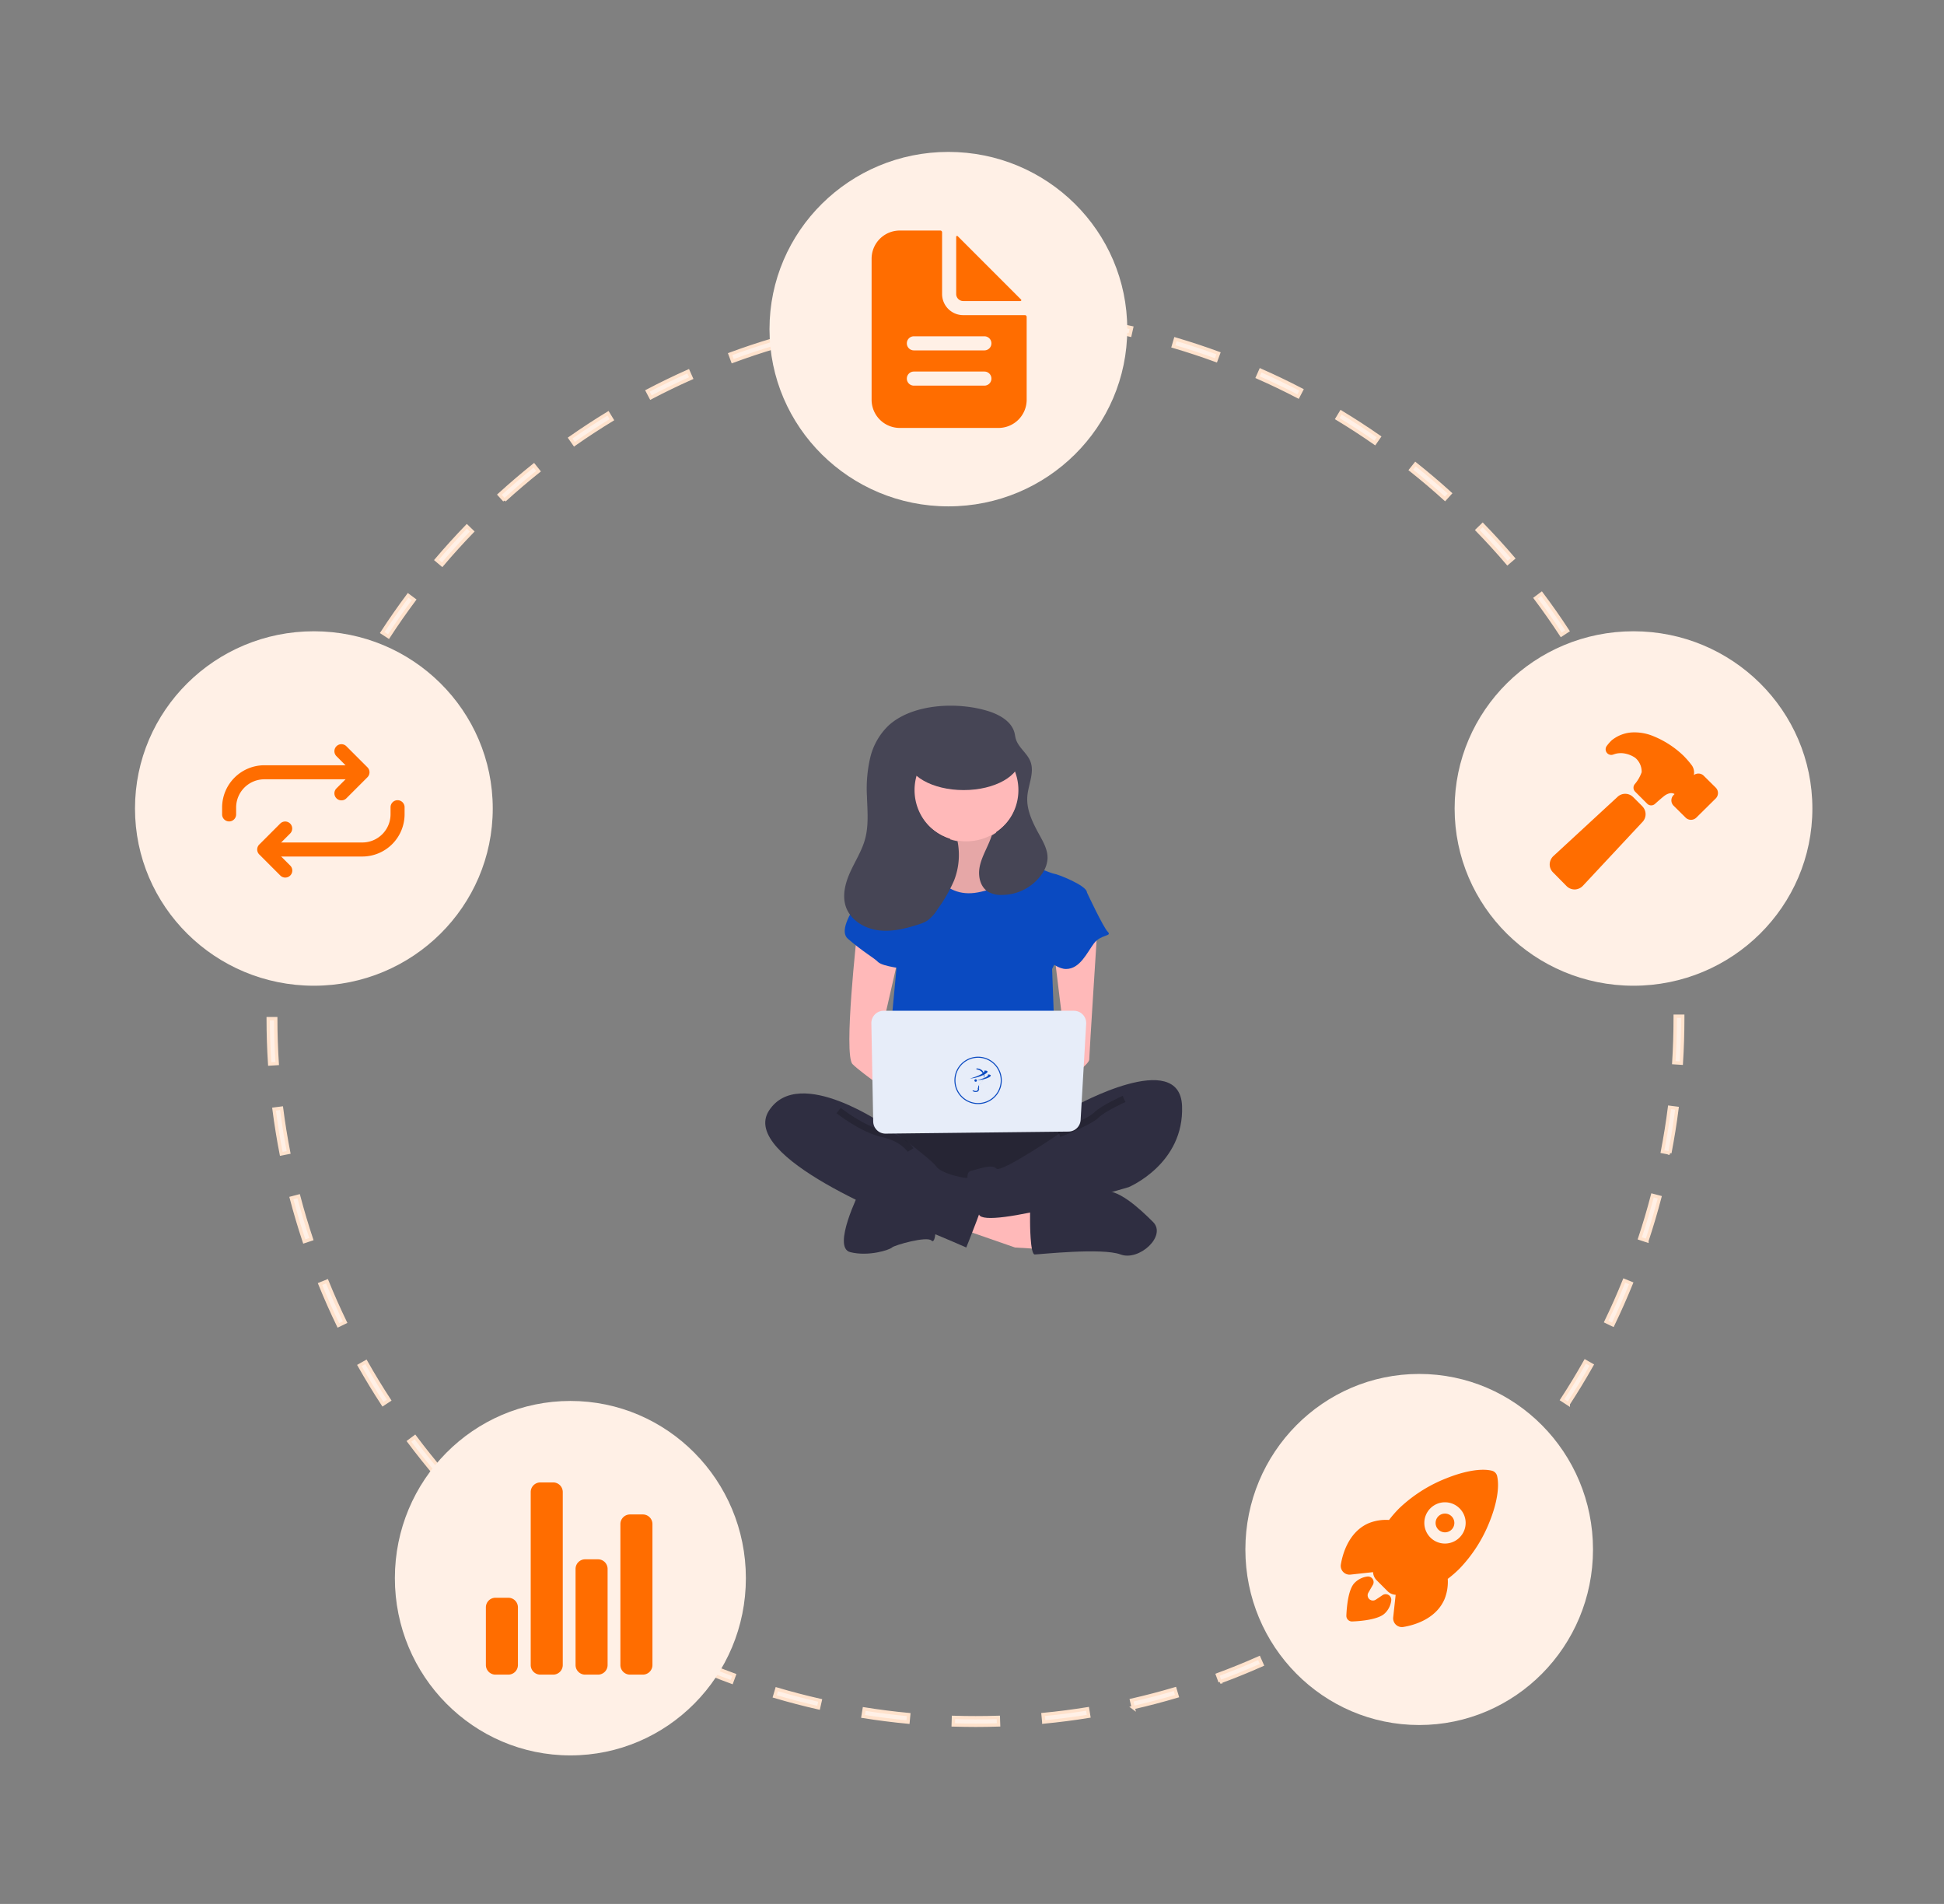 <svg xmlns="http://www.w3.org/2000/svg" xmlns:xlink="http://www.w3.org/1999/xlink" width="576" height="564" viewBox="0 0 576 564">
  <rect x="0" y="0" width="576" height="564" fill="#808080" stroke="none"/>
  <defs>
    <clipPath id="clip-path">
      <rect id="Rectangle_18937" data-name="Rectangle 18937" width="576" height="564" transform="translate(695 1832)" fill="#fff" stroke="#707070" stroke-width="1"/>
    </clipPath>
  </defs>
  <g id="woman_laptop_tools" transform="translate(-695 -1832)" clip-path="url(#clip-path)">
    <g id="woman_laptop_tools-2" data-name="woman_laptop_tools" transform="translate(-39 1734)">
      <g id="undraw_product_iteration_kjok" transform="translate(774.454 143.139)">
        <path id="Path_24202" data-name="Path 24202" d="M474.235,606.879c-2.224-.017-4.475-.033-6.684-.1l.069-2.228c2.187.068,4.423.1,6.616.1s4.447-.036,6.674-.108l.072,2.227C478.73,606.842,476.461,606.879,474.235,606.879Zm-20.086-.942c-4.438-.42-8.92-.989-13.321-1.692l.352-2.2c4.354.695,8.788,1.258,13.18,1.674Zm40.232-.024-.212-2.218c4.39-.42,8.823-.989,13.178-1.691l.355,2.2C503.3,604.914,498.818,605.489,494.381,605.914ZM427.642,601.7c-4.346-.985-8.718-2.126-12.995-3.39l.632-2.138c4.231,1.251,8.557,2.378,12.856,3.353Zm93.242-.056-.5-2.173c4.309-.983,8.633-2.116,12.852-3.369l.635,2.138c-4.264,1.266-8.636,2.411-12.991,3.4ZM401.9,594.093c-4.193-1.54-8.388-3.236-12.469-5.042l.9-2.038c4.037,1.785,8.187,3.464,12.336,4.988Zm144.723-.087-.771-2.092c4.123-1.519,8.259-3.2,12.293-4.986l.9,2.038C554.967,590.775,550.787,592.471,546.619,594.006Zm-169.306-10.79c-3.946-2.06-7.887-4.28-11.711-6.6l1.156-1.907c3.784,2.3,7.682,4.491,11.587,6.529Zm193.813-.082-1.032-1.976c3.895-2.037,7.784-4.232,11.558-6.526l1.158,1.9C579,578.856,575.064,581.075,571.126,583.134ZM354.34,569.282c-3.655-2.55-7.277-5.255-10.767-8.038l1.39-1.744c3.453,2.754,7.037,5.43,10.653,7.953Zm239.713-.079-1.278-1.827c3.615-2.526,7.194-5.2,10.638-7.953l1.391,1.742C601.324,563.945,597.706,566.649,594.053,569.2ZM333.343,552.535c-3.3-3-6.552-6.142-9.653-9.339l1.6-1.552c3.068,3.163,6.282,6.272,9.552,9.241Zm281.683-.077-1.5-1.65c3.261-2.962,6.473-6.073,9.546-9.244l1.6,1.55C621.567,546.319,618.32,549.463,615.025,552.458ZM314.653,533.264c-2.893-3.392-5.713-6.92-8.384-10.486l1.785-1.337c2.643,3.529,5.433,7.02,8.3,10.375Zm319.054-.092-1.7-1.446c2.862-3.358,5.653-6.854,8.295-10.387l1.785,1.335c-2.67,3.572-5.491,7.1-8.384,10.5ZM298.572,511.779c-2.439-3.735-4.786-7.592-6.976-11.464l1.941-1.1c2.166,3.831,4.489,7.647,6.9,11.342Zm351.218-.121-1.868-1.217c2.414-3.7,4.736-7.525,6.9-11.365l1.942,1.1C654.577,504.054,652.229,507.918,649.79,511.658ZM285.37,488.431c-1.94-4.012-3.772-8.136-5.447-12.257l2.065-.838c1.657,4.076,3.47,8.156,5.389,12.125Zm377.625-.174-2.007-.969c1.918-3.975,3.732-8.066,5.391-12.161l2.066.836C666.768,480.1,664.935,484.239,662.995,488.257ZM275.27,463.576c-1.41-4.234-2.7-8.566-3.83-12.874l2.156-.566c1.119,4.262,2.393,8.547,3.788,12.735Zm397.819-.236-2.116-.7c1.387-4.183,2.657-8.47,3.773-12.741l2.158.564C675.775,454.779,674.491,459.111,673.089,463.339ZM268.45,437.61c-.852-4.374-1.572-8.834-2.142-13.257l2.211-.285c.564,4.376,1.277,8.788,2.119,13.115Zm411.429-.245-2.188-.422c.836-4.326,1.545-8.74,2.1-13.119l2.212.283c-.565,4.426-1.281,8.887-2.127,13.259Zm-414.86-26.377c-.286-4.443-.433-8.96-.438-13.424l2.229,0c0,4.417.151,8.886.434,13.283Zm418.261-.249-2.225-.142c.278-4.392.418-8.861.418-13.279v-.489H683.7v.481C683.7,401.784,683.559,406.3,683.279,410.739ZM267.213,384.282l-2.225-.137c.276-4.452.7-8.95,1.257-13.37l2.212.279C267.9,375.427,267.486,379.877,267.213,384.282Zm413.811-.732c-.29-4.406-.724-8.855-1.291-13.223l2.21-.287c.574,4.414,1.013,8.91,1.306,13.364ZM270.545,357.934l-2.189-.421c.841-4.375,1.837-8.782,2.959-13.1l2.158.561C272.362,349.245,271.377,353.605,270.545,357.934Zm407.051-.719c-.849-4.331-1.851-8.688-2.974-12.949l2.155-.568c1.136,4.307,2.148,8.71,3.007,13.088ZM277.231,332.231l-2.117-.7c1.4-4.236,2.957-8.485,4.631-12.63l2.067.835C280.156,323.837,278.615,328.041,277.231,332.231Zm393.59-.7c-1.4-4.184-2.953-8.376-4.618-12.459l2.064-.841c1.683,4.127,3.254,8.363,4.668,12.592ZM287.189,307.567l-2.009-.967c1.934-4.02,4.025-8.031,6.215-11.922l1.943,1.094C291.171,299.621,289.1,303.589,287.189,307.567Zm373.611-.608c-1.92-3.959-4-7.912-6.173-11.751l1.94-1.1c2.2,3.88,4.3,7.876,6.238,11.878ZM300.228,284.4l-1.869-1.216c2.431-3.737,5.017-7.446,7.685-11.024l1.787,1.332C305.192,277.031,302.633,280.7,300.228,284.4Zm347.484-.525c-2.412-3.684-4.978-7.342-7.628-10.873l1.783-1.338c2.678,3.568,5.272,7.266,7.71,10.989ZM316.115,263.1l-1.7-1.443c2.887-3.4,5.923-6.745,9.022-9.952l1.6,1.549C321.975,256.422,318.972,259.735,316.115,263.1Zm315.662-.459c-2.866-3.351-5.879-6.654-8.953-9.818l1.6-1.553c3.108,3.2,6.153,6.535,9.049,9.922Zm-297.2-18.643-1.5-1.648c3.3-3,6.734-5.939,10.21-8.72l1.393,1.741C341.239,238.116,337.84,241.02,334.576,243.992Zm278.684-.4c-3.269-2.959-6.677-5.854-10.132-8.6l1.389-1.745c3.491,2.779,6.936,5.7,10.239,8.695ZM355.308,227.4l-1.279-1.826c3.648-2.556,7.427-5.028,11.233-7.347l1.16,1.9C362.656,222.425,358.917,224.87,355.308,227.4Zm237.159-.355c-3.629-2.526-7.38-4.963-11.15-7.244l1.154-1.907c3.81,2.305,7.6,4.768,11.27,7.322ZM377.974,213.591l-1.035-1.975c3.941-2.067,8-4.034,12.073-5.846l.907,2.037C385.892,209.6,381.873,211.545,377.974,213.591Zm191.748-.306c-3.915-2.038-7.949-3.975-11.992-5.758l.9-2.04c4.085,1.8,8.164,3.76,12.121,5.82ZM402.205,202.806l-.774-2.091c4.18-1.546,8.466-2.977,12.74-4.251l.637,2.137C410.58,199.861,406.34,201.276,402.205,202.806Zm143.183-.253c-4.144-1.516-8.389-2.916-12.618-4.16l.629-2.139c4.275,1.258,8.566,2.673,12.755,4.206Zm-117.733-7.335-.5-2.173c4.337-.994,8.772-1.86,13.18-2.576l.357,2.2C436.334,193.378,431.947,194.235,427.656,195.218Zm92.254-.162c-4.3-.969-8.689-1.81-13.049-2.5l.349-2.2c4.406.7,8.844,1.55,13.189,2.529Zm-66.039-4.091-.216-2.218c4.426-.429,8.934-.723,13.4-.871l.074,2.228C462.711,190.25,458.25,190.54,453.871,190.964Zm39.809-.069c-4.386-.41-8.848-.684-13.26-.815l.066-2.228c4.459.133,8.969.41,13.4.824Z" transform="translate(-225.566 -140.941)" fill="#fff0e6" stroke="#ffe2cc" stroke-width="1"/>
        <ellipse id="Ellipse_1892" data-name="Ellipse 1892" cx="53" cy="52.5" rx="53" ry="52.5" transform="translate(187.546 -0.139)" fill="#fff0e6"/>
        <path id="Path_24203" data-name="Path 24203" d="M53,0c29.271,0,53,23.505,53,52.5S82.271,105,53,105,0,81.495,0,52.5,23.729,0,53,0Z" transform="translate(390.546 141.861)" fill="#fff0e6"/>
        <ellipse id="Ellipse_1893" data-name="Ellipse 1893" cx="51.5" cy="52" rx="51.5" ry="52" transform="translate(328.546 361.861)" fill="#fff0e6"/>
        <path id="Path_24204" data-name="Path 24204" d="M52,0c28.719,0,52,23.505,52,52.5S80.719,105,52,105,0,81.495,0,52.5,23.281,0,52,0Z" transform="translate(76.546 369.861)" fill="#fff0e6"/>
        <path id="Path_24205" data-name="Path 24205" d="M53,0c29.271,0,53,23.505,53,52.5S82.271,105,53,105,0,81.495,0,52.5,23.729,0,53,0Z" transform="translate(-0.454 141.861)" fill="#fff0e6"/>
        <path id="Path_24206" data-name="Path 24206" d="M470.394,191.6H452.12a6.265,6.265,0,0,1-6.265-6.265V167.059a.522.522,0,0,0-.522-.522H433.324a8.354,8.354,0,0,0-8.354,8.354V216.66a8.354,8.354,0,0,0,8.354,8.354h29.238a8.354,8.354,0,0,0,8.354-8.354V192.121A.522.522,0,0,0,470.394,191.6Zm-12.009,20.885H437.5a2.088,2.088,0,1,1,0-4.177h20.885a2.088,2.088,0,0,1,0,4.177Zm0-10.442H437.5a2.088,2.088,0,0,1,0-4.177h20.885a2.088,2.088,0,0,1,0,4.177Z" transform="translate(-207.172 -143.385)" fill="#ff6d00"/>
        <path id="Path_24207" data-name="Path 24207" d="M466.67,186.813,447.9,168.041a.261.261,0,0,0-.445.184v16.944a2.088,2.088,0,0,0,2.088,2.088h16.944a.261.261,0,0,0,.184-.445Z" transform="translate(-204.593 -143.221)" fill="#ff6d00"/>
        <path id="Path_24208" data-name="Path 24208" d="M577.663,507.508a2.777,2.777,0,1,0,1.964.812A2.776,2.776,0,0,0,577.663,507.508Z" transform="translate(-189.978 -104.281)" fill="#ff6d00"/>
        <path id="Path_24209" data-name="Path 24209" d="M596.012,497.741v-.009a2.122,2.122,0,0,0-1.574-1.592c-3.1-.756-7.977.05-13.381,2.214a43.037,43.037,0,0,0-14,8.865,33.371,33.371,0,0,0-3.074,3.519,13.633,13.633,0,0,0-6.093.979c-6.006,2.643-7.722,9.408-8.179,12.186a2.6,2.6,0,0,0,2.828,3.017h.014l6.691-.73c.008.085.018.163.025.235a3.575,3.575,0,0,0,1.03,2.155l3.266,3.267a3.565,3.565,0,0,0,2.154,1.031l.224.024-.728,6.683v.013a2.6,2.6,0,0,0,2.319,2.854q.12.012.241.014a2.6,2.6,0,0,0,.432-.035c2.793-.449,9.555-2.144,12.191-8.183a13.757,13.757,0,0,0,.983-6.069,32.713,32.713,0,0,0,3.532-3.074,42.723,42.723,0,0,0,8.875-13.89C595.939,505.873,596.75,500.96,596.012,497.741Zm-11.137,18.192a6.114,6.114,0,1,1,0-8.646l0,0a6.065,6.065,0,0,1,.065,8.577Z" transform="translate(-192.87 -105.616)" fill="#ff6d00"/>
        <path id="Path_24210" data-name="Path 24210" d="M563.02,529.48a1.665,1.665,0,0,0-1.144.278c-.665.455-1.333.9-2.007,1.342a1.552,1.552,0,0,1-2.185-2.081l1.264-2.185a1.664,1.664,0,0,0-1.577-2.591,6.372,6.372,0,0,0-3.707,1.816c-.381.382-1.538,1.541-2.162,5.957a37.262,37.262,0,0,0-.335,3.825,1.664,1.664,0,0,0,1.621,1.706h.085a37.443,37.443,0,0,0,3.828-.333c4.418-.624,5.577-1.783,5.958-2.164a6.292,6.292,0,0,0,1.809-3.718A1.664,1.664,0,0,0,563.02,529.48Z" transform="translate(-192.699 -102.363)" fill="#ff6d00"/>
        <path id="Path_24211" data-name="Path 24211" d="M329.088,552.65h-3.8a2.847,2.847,0,0,1-2.847-2.847V532.722a2.847,2.847,0,0,1,2.847-2.847h3.8a2.847,2.847,0,0,1,2.847,2.847V549.8A2.847,2.847,0,0,1,329.088,552.65Z" transform="translate(-218.93 -101.716)" fill="#ff6d00"/>
        <path id="Path_24212" data-name="Path 24212" d="M352.925,553.822h-3.8a2.847,2.847,0,0,1-2.847-2.847V522.506a2.847,2.847,0,0,1,2.847-2.847h3.8a2.847,2.847,0,0,1,2.847,2.847v28.469A2.847,2.847,0,0,1,352.925,553.822Z" transform="translate(-216.196 -102.887)" fill="#ff6d00"/>
        <path id="Path_24213" data-name="Path 24213" d="M364.844,555.189h-3.8a2.847,2.847,0,0,1-2.847-2.847V510.587a2.847,2.847,0,0,1,2.847-2.847h3.8a2.847,2.847,0,0,1,2.847,2.847v41.754a2.847,2.847,0,0,1-2.847,2.847Z" transform="translate(-214.829 -104.254)" fill="#ff6d00"/>
        <path id="Path_24214" data-name="Path 24214" d="M341.007,556.165h-3.8a2.847,2.847,0,0,1-2.847-2.847V502.074a2.847,2.847,0,0,1,2.847-2.847h3.8a2.847,2.847,0,0,1,2.847,2.847v51.244a2.847,2.847,0,0,1-2.847,2.847Z" transform="translate(-217.563 -105.23)" fill="#ff6d00"/>
        <path id="Path_24215" data-name="Path 24215" d="M632.654,319.916l-2.712-2.713a3.324,3.324,0,0,0-4.689-.013l-18.855,17.4a3.521,3.521,0,0,0-1.179,2.4,3.335,3.335,0,0,0,.957,2.487l4.051,4.1.007.007a3.354,3.354,0,0,0,2.357.978h.123a3.488,3.488,0,0,0,2.407-1.16l17.522-18.769a3.324,3.324,0,0,0,.02-4.7Z" transform="translate(-186.5 -126.218)" fill="#ff6d00"/>
        <path id="Path_24216" data-name="Path 24216" d="M652.744,316.306l-.032-.032-3.559-3.523a2.229,2.229,0,0,0-1.587-.65,2.273,2.273,0,0,0-1.328.43c0-.045.006-.088.009-.127a3.8,3.8,0,0,0-.54-2.62,26.782,26.782,0,0,0-2.576-2.985l-.008-.008a28.113,28.113,0,0,0-9.007-5.81A14.494,14.494,0,0,0,628.6,299.9a10.506,10.506,0,0,0-6.725,2.356,12.454,12.454,0,0,0-1.473,1.685,1.662,1.662,0,0,0,1.937,2.528,7.72,7.72,0,0,1,.891-.273,6.589,6.589,0,0,1,1.916-.119,8.056,8.056,0,0,1,3.707,1.36,5.338,5.338,0,0,1,1.9,4.268,11.079,11.079,0,0,1-2.077,3.581,1.662,1.662,0,0,0,.151,2.181l3.574,3.574a1.662,1.662,0,0,0,2.285.064c1.011-.9,2.55-2.263,3.088-2.6a3.87,3.87,0,0,1,1.527-.6,1.993,1.993,0,0,1,1.173.247.129.129,0,0,1-.032.1l-.189.18-.031.029a2.235,2.235,0,0,0-.006,3.161l.011.011,3.558,3.522a2.228,2.228,0,0,0,1.587.649,2.254,2.254,0,0,0,1.581-.644l5.764-5.694c.02-.02.039-.041.058-.061a2.271,2.271,0,0,0-.029-3.093Z" transform="translate(-184.794 -128.091)" fill="#ff6d00"/>
        <path id="Path_24217" data-name="Path 24217" d="M284.256,319.68a2.08,2.08,0,0,1-1.47-3.55l4.768-4.768-4.768-4.768a2.079,2.079,0,1,1,2.941-2.941l6.239,6.239a2.079,2.079,0,0,1,0,2.941l-6.239,6.239a2.073,2.073,0,0,1-1.47.609Z" transform="translate(-223.548 -127.73)" fill="#ff6d00"/>
        <path id="Path_24218" data-name="Path 24218" d="M254.407,325.277a2.079,2.079,0,0,1-2.08-2.08v-2.08A12.539,12.539,0,0,1,264.8,308.641h27.04a2.08,2.08,0,1,1,0,4.159H264.8a8.368,8.368,0,0,0-8.318,8.324V323.2a2.08,2.08,0,0,1-2.08,2.08Z" transform="translate(-226.971 -127.088)" fill="#ff6d00"/>
        <path id="Path_24219" data-name="Path 24219" d="M269.973,340.2a2.073,2.073,0,0,1-1.47-.609l-6.239-6.239a2.079,2.079,0,0,1,0-2.941l6.239-6.239a2.08,2.08,0,0,1,2.941,2.941l-4.768,4.768,4.768,4.768a2.08,2.08,0,0,1-1.47,3.55Z" transform="translate(-225.901 -125.376)" fill="#ff6d00"/>
        <path id="Path_24220" data-name="Path 24220" d="M265.6,334.605a2.08,2.08,0,1,1,0-4.159h27.034a8.368,8.368,0,0,0,8.318-8.324v-2.073a2.08,2.08,0,1,1,4.159,0v2.08a12.539,12.539,0,0,1-12.471,12.477Z" transform="translate(-225.687 -126.018)" fill="#ff6d00"/>
      </g>
      <g id="Group_26166" data-name="Group 26166" transform="translate(344.387 -9158.482)">
        <g id="Group_26165" data-name="Group 26165" transform="translate(616.354 9465.528)">
          <rect id="Rectangle_18936" data-name="Rectangle 18936" width="33.225" height="33.284" transform="translate(41.701 11.83)" fill="#2f2e41"/>
          <path id="Path_24221" data-name="Path 24221" d="M666.579,551.535s2.75,9.625-2.063,10.313a18.787,18.787,0,0,0-8.25,3.438l8.938,11.688h16.5l10.313-10.313s-13.751-10.313-11-16.5S666.579,551.535,666.579,551.535Z" transform="translate(-612.522 -516.167)" fill="#ffb9b9"/>
          <path id="Path_24222" data-name="Path 24222" d="M666.579,551.535s2.75,9.625-2.063,10.313a18.787,18.787,0,0,0-8.25,3.438l8.938,11.688h16.5l10.313-10.313s-13.751-10.313-11-16.5S666.579,551.535,666.579,551.535Z" transform="translate(-612.522 -516.167)" opacity="0.1"/>
          <path id="Path_24223" data-name="Path 24223" d="M536.239,526.927l15.814,5.5,11,.688-.687-9.625-22.688-6.71Z" transform="translate(-478.057 -371.929)" fill="#ffb9b9"/>
          <path id="Path_24224" data-name="Path 24224" d="M688.279,660.353s0,9.625,1.375,9.625,19.938-2.063,25.439,0,13.75-5.5,9.625-9.625-10.854-10.313-15.052-8.938-21.386,4.813-21.386,4.813Z" transform="translate(-609.816 -507.417)" fill="#2f2e41"/>
          <path id="Path_24225" data-name="Path 24225" d="M642.047,651.4s-8.25,16.5-2.75,17.876,11.688-.688,12.375-1.375,10.313-3.438,11.688-2.062,1.375-5.5,1.375-5.5Z" transform="translate(-614.117 -507.402)" fill="#2f2e41"/>
          <path id="Path_24226" data-name="Path 24226" d="M648.568,630.48s-13.063,17.876-3.438,22.688,55.69,4.813,59.127,0,4.813-19.938,0-21.313S648.568,630.48,648.568,630.48Z" transform="translate(-613.763 -509.171)" fill="#2f2e41"/>
          <path id="Path_24227" data-name="Path 24227" d="M648.568,630.48s-13.063,17.876-3.438,22.688,55.69,4.813,59.127,0,4.813-19.938,0-21.313S648.568,630.48,648.568,630.48Z" transform="translate(-613.763 -509.171)" opacity="0.2"/>
          <circle id="Ellipse_1894" data-name="Ellipse 1894" cx="15.813" cy="15.813" r="15.813" transform="translate(43.743 8.555)" fill="#ffb9b9"/>
          <path id="Path_24228" data-name="Path 24228" d="M648.025,564.131l13.751-2.75s3.438,11,14.438,8.938,13.751-8.938,13.751-8.938,8.25,3.438,8.938,3.438,9.625,3.438,9.625,5.5-10.313,22.688-10.313,22.688l1.375,37.126-50.877-1.375,3.438-36.439Z" transform="translate(-613.219 -515.012)" fill="#0a4ac1"/>
          <path id="Path_24229" data-name="Path 24229" d="M641.232,580.4s-4.125,36.439-1.375,39.189S653.608,629.9,653.608,629.9v-8.25l-5.5-10.313,5.5-24.063Z" transform="translate(-613.99 -513.405)" fill="#ffb9b9"/>
          <path id="Path_24230" data-name="Path 24230" d="M707.762,579.448s-2.406,37.47-2.406,38.845-6.188,6.188-8.25,6.188-3.438-3.438-3.438-3.438l4.813-5.5-3.438-28.189Z" transform="translate(-609.36 -513.485)" fill="#ffb9b9"/>
          <path id="Path_24231" data-name="Path 24231" d="M703.133,628.54s30.939-17.188,31.626,0S718.946,652.6,718.946,652.6s-42.627,12.782-44.345,8.11-5.156-12.235-2.406-12.922,6.188-2.063,7.563-.687S698.32,636.79,698.32,636.79Z" transform="translate(-611.263 -509.981)" fill="#2f2e41"/>
          <path id="Path_24232" data-name="Path 24232" d="M715.454,626.042s-6.188,2.75-8.25,4.813-11,5.5-11,5.5" transform="translate(-609.146 -509.546)" fill="none" stroke="#000" stroke-miterlimit="10" stroke-width="2" opacity="0.2"/>
          <path id="Path_24233" data-name="Path 24233" d="M653.027,565.292l-4.125-1.375s-15.126,15.813-10.313,19.938,7.563,5.5,8.938,6.875,8.25,2.063,8.25,2.063Z" transform="translate(-614.097 -514.798)" fill="#0a4ac1"/>
          <path id="Path_24234" data-name="Path 24234" d="M698.856,568.354l6.188,1.375s4.813,10.313,6.188,11.688-2.063.688-4.125,3.438-4.125,7.563-8.25,7.563-9.625-6.875-9.625-6.875Z" transform="translate(-609.735 -514.423)" fill="#0a4ac1"/>
          <path id="Path_24235" data-name="Path 24235" d="M652.113,634.42s-26.126-18.563-35.064-4.813,38.5,32.314,45.377,35.064,13.063,5.5,13.063,5.5,6.188-15.126,6.188-17.876-4.813-2.75-6.188-2.75-7.563-1.375-8.938-3.438S652.113,634.42,652.113,634.42Z" transform="translate(-615.932 -509.673)" fill="#2f2e41"/>
          <path id="Path_24236" data-name="Path 24236" d="M635.98,629.212s6.875,5.5,13.063,6.875,8.25,4.813,8.25,4.813" transform="translate(-614.237 -509.278)" fill="none" stroke="#000" stroke-miterlimit="10" stroke-width="2" opacity="0.2"/>
          <path id="Path_24237" data-name="Path 24237" d="M644.92,605.666l.549,29.11a3.644,3.644,0,0,0,3.684,3.575l54.172-.609a3.644,3.644,0,0,0,3.6-3.434l1.644-28.5a3.644,3.644,0,0,0-3.638-3.854H648.563a3.644,3.644,0,0,0-3.643,3.713Z" transform="translate(-613.482 -511.582)" fill="#e7edf9"/>
          <path id="Path_24238" data-name="Path 24238" d="M639.281,567.919c1.476-3.256,3.458-6.311,4.4-9.759,1.132-4.132.692-8.5.557-12.786a40.147,40.147,0,0,1,.958-11.283,19.4,19.4,0,0,1,5.577-9.709c7.205-6.432,20.391-6.894,29.189-4.216,3.468,1.056,7.163,3.066,8.023,6.588.13.532.188,1.08.333,1.607.72,2.622,3.4,4.281,4.371,6.823,1.252,3.287-.678,6.862-.931,10.37-.295,4.1,1.719,7.965,3.7,11.56,1.18,2.137,2.406,4.414,2.289,6.852a8.656,8.656,0,0,1-1.185,3.777,14.4,14.4,0,0,1-12.1,6.936,7.589,7.589,0,0,1-4.532-1.07c-2.147-1.478-2.776-4.455-2.329-7.024s1.751-4.891,2.772-7.289c.313-.736.6-1.484.857-2.24a15.385,15.385,0,1,0-10.148,1.721,20.839,20.839,0,0,1-1.009,11.588,43.757,43.757,0,0,1-4.866,8.484,11.714,11.714,0,0,1-3.1,3.469,11,11,0,0,1-2.641,1.128c-3.883,1.249-7.973,2.254-12.013,1.692s-8.042-3-9.419-6.839C636.836,574.935,637.805,571.175,639.281,567.919Z" transform="translate(-614.109 -518.627)" fill="#464555"/>
          <ellipse id="Ellipse_1895" data-name="Ellipse 1895" cx="16.782" cy="9.51" rx="16.782" ry="9.51" transform="translate(42.008 5.979)" fill="#464555"/>
          <g id="Group_26164" data-name="Group 26164" transform="translate(56.054 103.984)">
            <path id="Path_24239" data-name="Path 24239" d="M413.182,275.9a7.052,7.052,0,0,0-1.053.079c-.179.026-.353.06-.525.1a7.01,7.01,0,0,0-2.972,12.168c.117.1.236.2.36.287a7.012,7.012,0,1,0,4.19-12.634Zm0,13.723a6.67,6.67,0,0,1-3.964-1.3c-.125-.091-.245-.186-.363-.287a6.705,6.705,0,0,1,2.992-11.7c.171-.035.342-.062.515-.084a6.634,6.634,0,0,1,.82-.05,6.709,6.709,0,1,1,0,13.418Z" transform="translate(-406.168 -275.901)" fill="#0a4ac1"/>
            <g id="Group_26163" data-name="Group 26163" transform="translate(4.614 3.472)">
              <path id="Path_24240" data-name="Path 24240" d="M172.375,194.163s0,0,0,0a1.726,1.726,0,0,0,0,.286,2.386,2.386,0,0,1,1.845,1.126,1.9,1.9,0,0,1,.314,1.469,3.835,3.835,0,0,1-.7,1.241c-.024.029-.687.747-.929,1.094l-.005.142a.053.053,0,0,0,.007.018h0l0,0,0,0,0,0,0,0,0,0a.265.265,0,0,1,.023.035v.008h0v.008h0v0h0l0,0v.008h0l0,.01h0v0h0v0h0v0l0,.017h0v0h0v0h0v0h0v.007h0v.007s0,.008,0,.012h0v.006h0s0,0,0,.006v.031h0v.005h0v.005h0v.005h0v0h0v0h0v0h0v0h0v0h0v0h0l0,0h0l0,0h0l0,0h0l0,0h0l0,0h0l0,0h0l0,0h0l0,0h0l0,0h0l0,0h0a.266.266,0,0,1-.145.123h.005l0,0h.022l0,0h0l0,0h0l0,0,0,0h0l0,0h0l0,0h0l0,0h0l0,0h0l0,0h0l0,0h0l0,0,0,0h0l0,0h0l0,0,0,0,0,0,0,0,0,0,0,0,0,0,0,0,0,0h0l0,0h0l0,0h0l0,0h0v0h0l0,0h0v0h0v0h0l0,0h0v0h0l0,0h0v0h0a.188.188,0,0,1,0,.2h0a.249.249,0,0,1-.087.1h0l0,0-.014.008h0l0,0h0l0,0h-.01l.006,0h0a.257.257,0,0,1,.053.031h0a.258.258,0,0,1,.027.024h0l.008.008h0l0,0h0l0,0v0l0,0h0l0,0h0l0,0,0,0h0l0,0,0,0h0v0l0,0h0l0,0,0,0h0l.005.011h0l.006.015h0a.236.236,0,0,1,.016.066.2.2,0,0,1-.076.2.256.256,0,0,1-.052.038h0a.262.262,0,0,1-.06.024h0l0,.192a1.352,1.352,0,0,1-.992-.009c-.01-.035-.32-.144-.442.014a1.11,1.11,0,0,0,.373.282,1.427,1.427,0,0,0,.588.092c.259,0,.762-.072.811-.38a.474.474,0,0,0,.115-.636.324.324,0,0,0-.029-.456.3.3,0,0,0,0-.465c.1-.129.731-.837.863-1.014a3.384,3.384,0,0,0,.8-1.793,2.519,2.519,0,0,0-.694-1.674A2.634,2.634,0,0,0,172.375,194.163Z" transform="translate(-170.466 -194.163)" fill="#0a4ac1" fill-rule="evenodd"/>
              <path id="Path_24241" data-name="Path 24241" d="M185.171,293.272a.368.368,0,1,0-.368-.368A.369.369,0,0,0,185.171,293.272Z" transform="translate(-183.493 -289.328)" fill="#0a4ac1" fill-rule="evenodd"/>
              <path id="Path_24242" data-name="Path 24242" d="M148.786,213.977c.714-.036,1.115.1.985.409-.209.491-1.718,1.226-3.358,1.638a7.973,7.973,0,0,1-1.806.271c2.086-.535,3.975-1.439,4.227-2.028A.238.238,0,0,0,148.786,213.977Z" transform="translate(-144.607 -213.326)" fill="#0a4ac1" fill-rule="evenodd"/>
              <path id="Path_24243" data-name="Path 24243" d="M212.813,248.976c.586.006.935.136.867.373-.109.381-1.26.9-2.561,1.145a6.3,6.3,0,0,1-1.457.13c1.654-.327,3.1-.958,3.228-1.415A.212.212,0,0,0,212.813,248.976Z" transform="translate(-207.541 -247.189)" fill="#0a4ac1" fill-rule="evenodd"/>
            </g>
          </g>
        </g>
      </g>
    </g>
  </g>
</svg>

